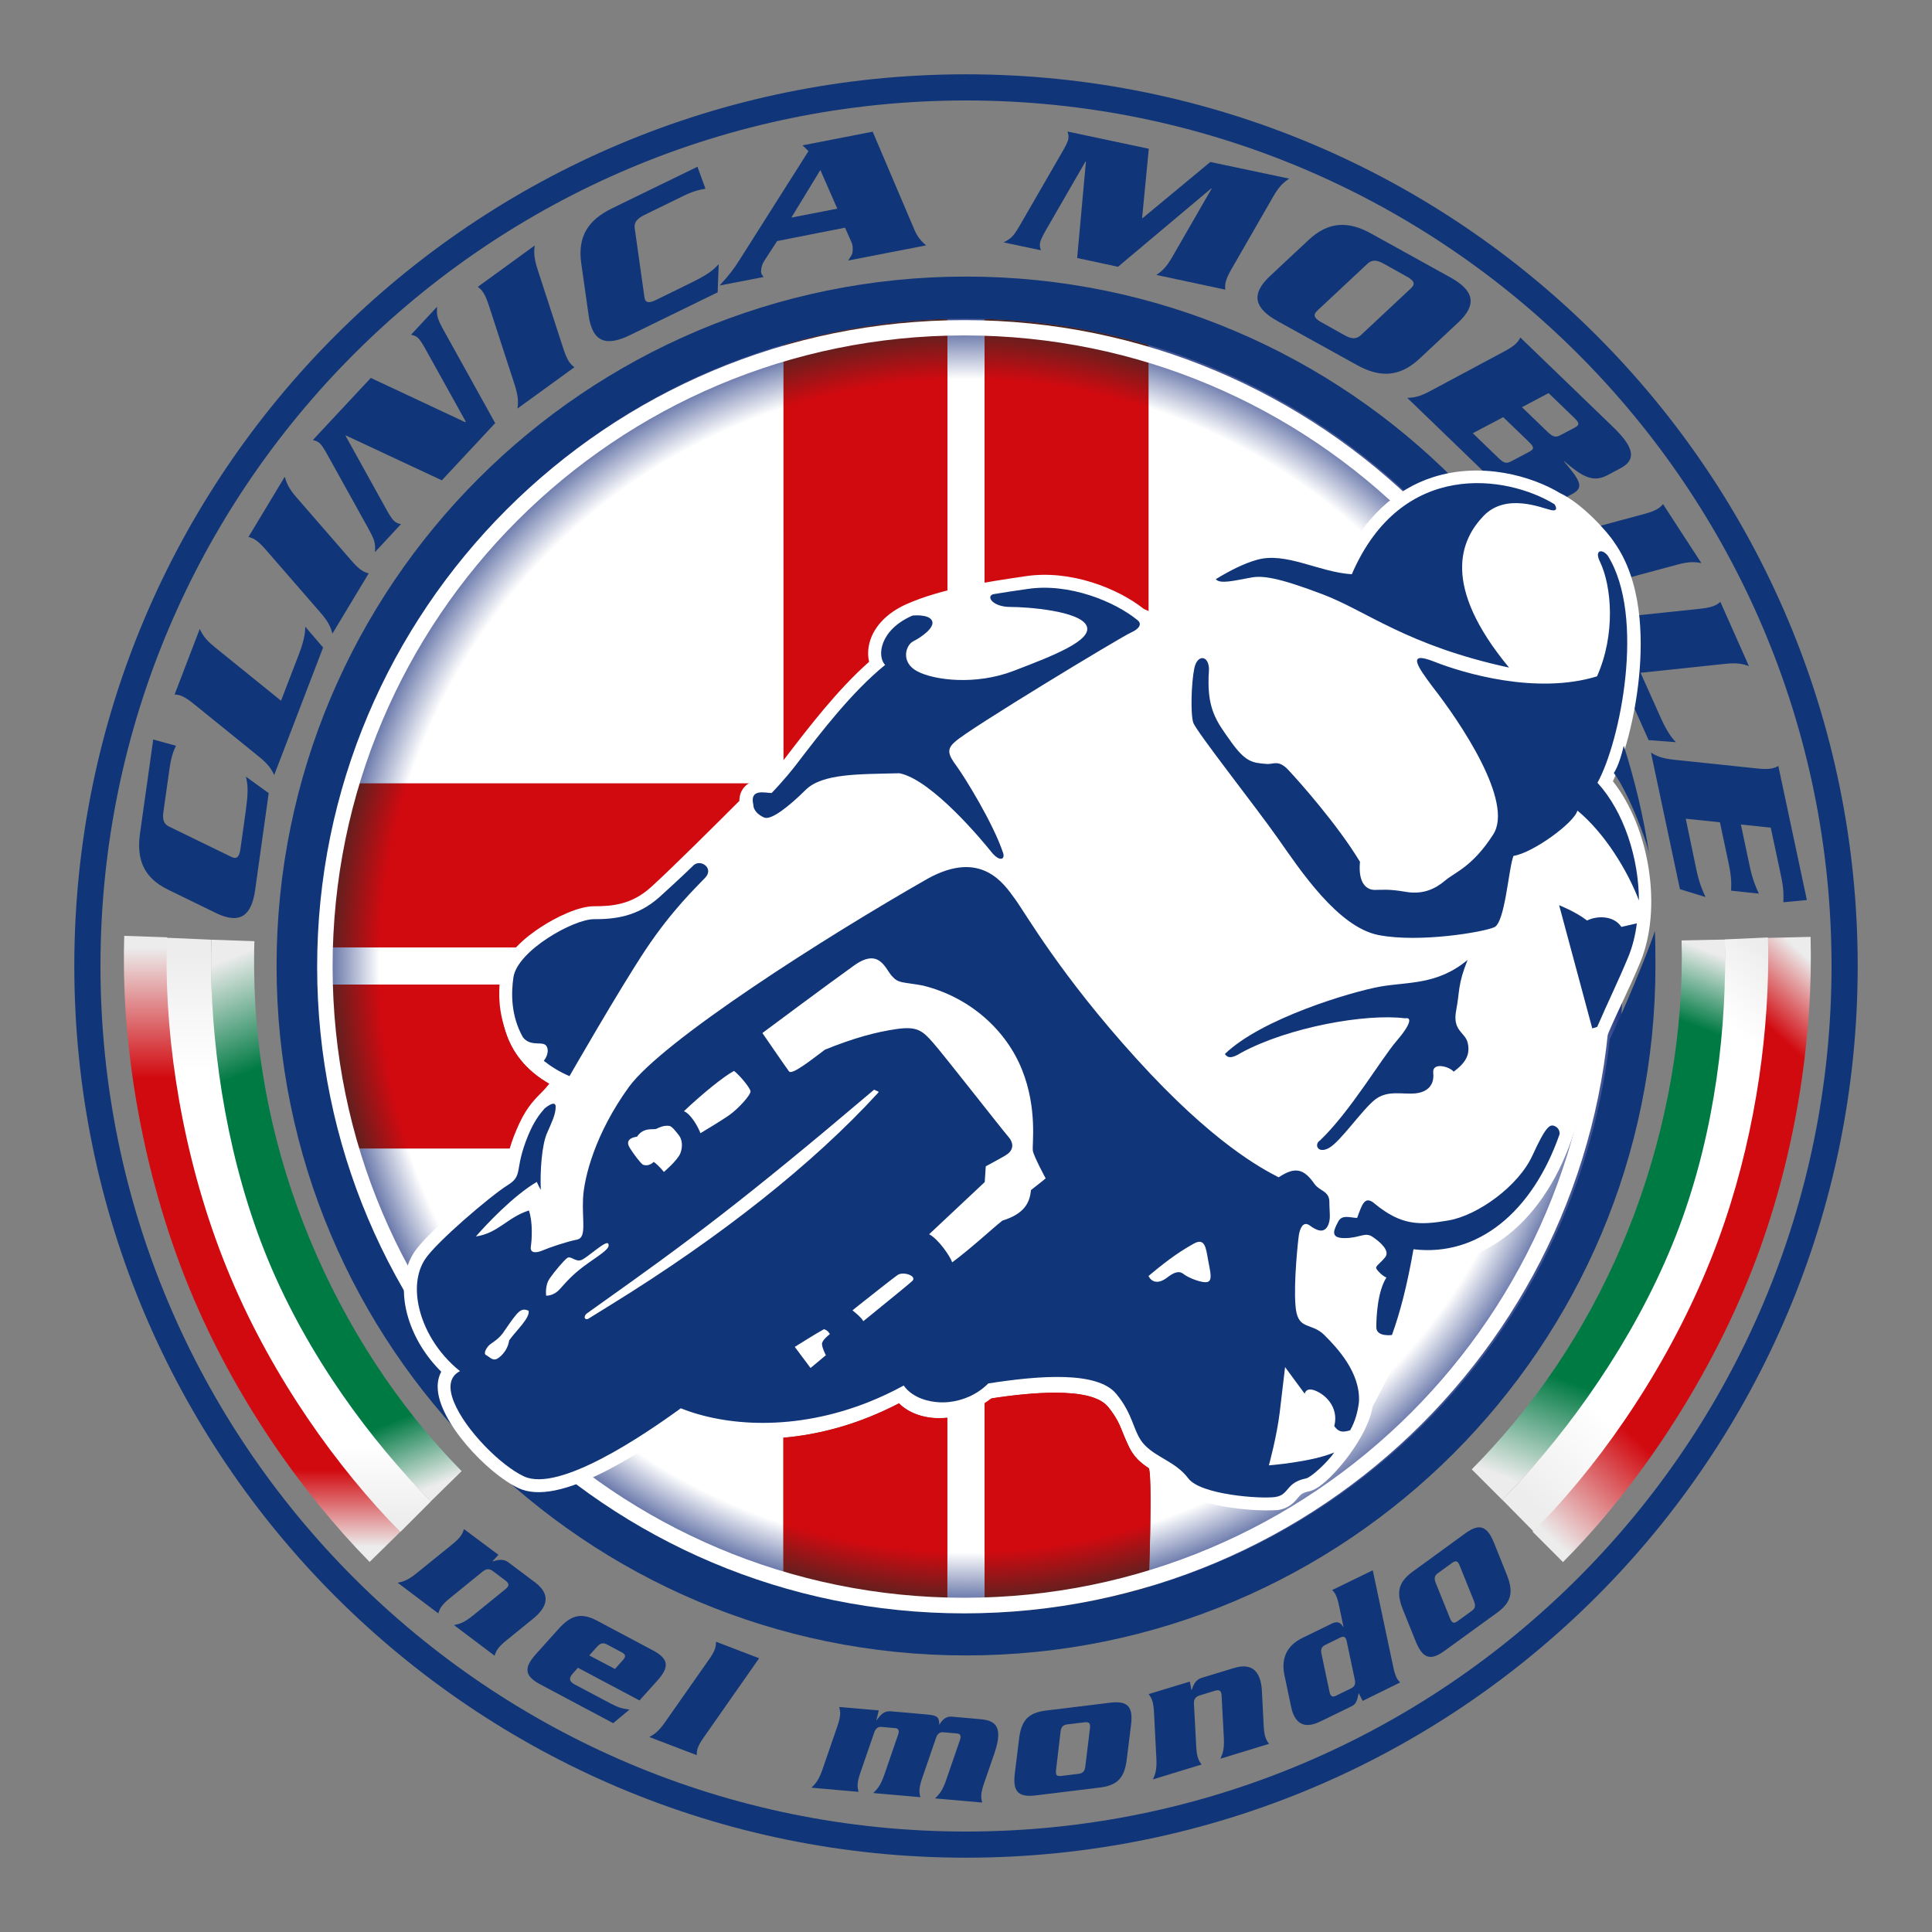 <?xml version="1.0" encoding="utf-8"?>
<!-- Generator: Adobe Illustrator 23.0.1, SVG Export Plug-In . SVG Version: 6.00 Build 0)  -->
<svg version="1.1" id="Livello_1" xmlns="http://www.w3.org/2000/svg" xmlns:xlink="http://www.w3.org/1999/xlink" x="0px" y="0px"
	 viewBox="0 0 1300 1300" style="enable-background:new 0 0 1300 1300;" xml:space="preserve">
<rect x="0" y="0" width="1300" height="1300" fill="#808080" stroke="none"/>
<style type="text/css">
	.st0{clip-path:url(#SVGID_2_);fill-rule:evenodd;clip-rule:evenodd;fill:#D20A11;}
	.st1{clip-path:url(#SVGID_4_);fill-rule:evenodd;clip-rule:evenodd;fill:#D20A11;}
	.st2{clip-path:url(#SVGID_6_);fill-rule:evenodd;clip-rule:evenodd;fill:#D20A11;}
	.st3{clip-path:url(#SVGID_8_);fill-rule:evenodd;clip-rule:evenodd;fill:#D20A11;}
	.st4{clip-path:url(#SVGID_10_);fill-rule:evenodd;clip-rule:evenodd;fill:#D20A11;}
	.st5{clip-path:url(#SVGID_12_);fill:url(#SVGID_13_);}
	.st6{clip-path:url(#SVGID_15_);fill:url(#SVGID_16_);}
	.st7{clip-path:url(#SVGID_18_);fill:url(#SVGID_19_);}
	.st8{clip-path:url(#SVGID_21_);fill:url(#SVGID_22_);}
	.st9{clip-path:url(#SVGID_24_);fill:url(#SVGID_25_);}
	.st10{clip-path:url(#SVGID_27_);fill:url(#SVGID_28_);}
	.st11{clip-path:url(#SVGID_30_);fill:#103578;}
	.st12{clip-path:url(#SVGID_32_);fill-rule:evenodd;clip-rule:evenodd;fill:#103578;}
	.st13{clip-path:url(#SVGID_34_);fill:#103578;}
	.st14{clip-path:url(#SVGID_36_);fill:#103578;}
	.st15{clip-path:url(#SVGID_38_);fill:#103578;}
	.st16{clip-path:url(#SVGID_40_);fill:#103578;}
	.st17{clip-path:url(#SVGID_42_);fill:#103578;}
	.st18{clip-path:url(#SVGID_44_);fill:#103578;}
	.st19{clip-path:url(#SVGID_46_);fill-rule:evenodd;clip-rule:evenodd;fill:#103578;}
	.st20{clip-path:url(#SVGID_48_);fill:#103578;}
	.st21{clip-path:url(#SVGID_50_);fill-rule:evenodd;clip-rule:evenodd;fill:#103578;}
	.st22{clip-path:url(#SVGID_52_);fill-rule:evenodd;clip-rule:evenodd;fill:#103578;}
	.st23{clip-path:url(#SVGID_54_);fill:#103578;}
	.st24{clip-path:url(#SVGID_56_);fill:#103578;}
	.st25{clip-path:url(#SVGID_58_);fill:#103578;}
	.st26{clip-path:url(#SVGID_60_);fill:#103578;}
	.st27{clip-path:url(#SVGID_62_);fill-rule:evenodd;clip-rule:evenodd;fill:#103578;}
	.st28{clip-path:url(#SVGID_64_);fill:#103578;}
	.st29{clip-path:url(#SVGID_66_);fill:#103578;}
	.st30{clip-path:url(#SVGID_68_);fill-rule:evenodd;clip-rule:evenodd;fill:#103578;}
	.st31{clip-path:url(#SVGID_70_);fill:#103578;}
	.st32{clip-path:url(#SVGID_72_);fill-rule:evenodd;clip-rule:evenodd;fill:#103578;}
	.st33{clip-path:url(#SVGID_74_);fill-rule:evenodd;clip-rule:evenodd;fill:#103578;}
	.st34{clip-path:url(#SVGID_76_);fill:#103578;}
	.st35{clip-path:url(#SVGID_78_);fill:#103578;}
	.st36{clip-path:url(#SVGID_80_);fill:url(#SVGID_81_);}
	.st37{clip-path:url(#SVGID_83_);fill:url(#SVGID_84_);}
	.st38{clip-path:url(#SVGID_86_);fill:url(#SVGID_87_);}
	.st39{clip-path:url(#SVGID_89_);fill:url(#SVGID_90_);}
	.st40{clip-path:url(#SVGID_92_);fill:url(#SVGID_93_);}
	.st41{clip-path:url(#SVGID_95_);fill:url(#SVGID_96_);}
	.st42{clip-path:url(#SVGID_98_);fill:#FFFFFF;}
	.st43{clip-path:url(#SVGID_100_);fill:#FFFFFF;}
	.st44{clip-path:url(#SVGID_102_);fill:#FFFFFF;}
	.st45{clip-path:url(#SVGID_104_);fill:#103578;}
	.st46{clip-path:url(#SVGID_106_);fill:#103578;}
	.st47{clip-path:url(#SVGID_108_);fill-rule:evenodd;clip-rule:evenodd;fill:#103578;}
</style>
<g>
	<g>
		<g>
			<defs>
				<rect id="SVGID_1_" x="50" y="50" width="1200" height="1200"/>
			</defs>
			<clipPath id="SVGID_2_">
				<use xlink:href="#SVGID_1_"  style="overflow:visible;"/>
			</clipPath>
			<path class="st0" d="M772.8,232.1v187.4c-0.6,0.3-0.9,0.3-1,0.4c-0.2,0-0.4-0.1-1-0.3c-1.3-0.5-2.8-1.2-4.8-2.1
				c-16.3-13.1-47.8-25.9-77.1-21.6c-8.8,1.3-17.7,2.7-26.4,4.2V214.6C700.8,215.7,737.8,221.7,772.8,232.1"/>
		</g>
		<g>
			<defs>
				<rect id="SVGID_3_" x="50" y="50" width="1200" height="1200"/>
			</defs>
			<clipPath id="SVGID_4_">
				<use xlink:href="#SVGID_3_"  style="overflow:visible;"/>
			</clipPath>
			<path class="st1" d="M772.9,1068c-35.2,10.3-72.2,16.3-110.4,17.3V943.8c1-0.8,2-1.7,3-2.6c35.7-5.6,70-7,80.2,5.5
				c5.8,7.1,8.4,13.2,10.6,18.8c1.2,3,2.3,5.8,3.6,8.4c1.4,2.8,3.2,5.5,5.7,8.1c2.3,2.3,4.8,4.2,7.3,5.8
				C775.8,989.6,772.9,1068,772.9,1068"/>
		</g>
		<g>
			<defs>
				<rect id="SVGID_5_" x="50" y="50" width="1200" height="1200"/>
			</defs>
			<clipPath id="SVGID_6_">
				<use xlink:href="#SVGID_5_"  style="overflow:visible;"/>
			</clipPath>
			<path class="st2" d="M355.9,637.5H214.6c1.1-38.2,7.1-75.2,17.4-110.3h288.9c-2.5,2.8-4.5,5-5.8,6.4l-1.9-0.1
				c-1.7-0.1-4-0.1-6.2,0.4c-5.3,1.2-8.4,5.3-7.8,11.5c-15.9,15.9-45.9,45.9-60.6,59.3c-14,12.7-28.1,14.1-41.3,14.1
				C388.2,618.5,369.8,626.5,355.9,637.5c-9.2,7.3-16.5,15.8-17.8,24.3l-0.1,0.7c-2.7,18.4-0.8,50.7,35.8,69
				c-1.6,2.7-3.2,4.8-4.6,6.5c-2.3,2.8-4.4,4.8-6.5,7c-4.7,4.9-9.3,10.2-14.4,22.7c-0.8,1.8-1.4,3.5-2,5.1H232
				c-10.3-35.1-16.3-72.1-17.4-110.3H338l0.1-0.7C339.4,653.3,346.7,644.7,355.9,637.5"/>
		</g>
		<g>
			<defs>
				<rect id="SVGID_7_" x="50" y="50" width="1200" height="1200"/>
			</defs>
			<clipPath id="SVGID_8_">
				<use xlink:href="#SVGID_7_"  style="overflow:visible;"/>
			</clipPath>
			<path class="st3" d="M637.5,954v131.4c-38.2-1.1-75.2-7.1-110.3-17.4V967.4c24.3-2.1,50.9-9.1,77.8-23.2
				C612.5,951.8,624.8,955.4,637.5,954"/>
		</g>
		<g>
			<defs>
				<rect id="SVGID_9_" x="50" y="50" width="1200" height="1200"/>
			</defs>
			<clipPath id="SVGID_10_">
				<use xlink:href="#SVGID_9_"  style="overflow:visible;"/>
			</clipPath>
			<path class="st4" d="M637.5,214.6l0,190.6c-9.8,2.4-19.1,5.4-27.7,9.2c-20.3,8.9-27.2,26.2-22.6,36.8
				c-21.6,18.4-41.3,44.2-57.2,65c-0.9,1.2-1.8,2.3-2.7,3.4V232C562.3,221.7,599.3,215.7,637.5,214.6"/>
		</g>
	</g>
	<g>
		<g>
			<defs>
				<path id="SVGID_11_" d="M527.1,1068V967.4c24.3-2.1,50.9-9.2,77.8-23.2c6.4,6.5,16.4,10,27.1,10c1.8,0,3.6-0.1,5.4-0.3v131.4
					C599.3,1084.3,562.3,1078.3,527.1,1068 M662.5,943.8c1-0.8,2-1.7,3-2.6c15.8-2.5,31.3-4.1,44.5-4.1c16.8,0,30,2.6,35.7,9.6
					c5.8,7.1,8.4,13.2,10.6,18.8c1.2,3,2.3,5.8,3.6,8.4c1.4,2.8,3.2,5.5,5.7,8.1c2.3,2.3,4.8,4.2,7.3,5.8c2.9,1.9,0.1,80.3,0.1,80.3
					c-35.2,10.3-72.2,16.3-110.4,17.3L662.5,943.8z M338.1,661.8c1.3-8.5,8.6-17.1,17.8-24.3H214.6c1.1-38.2,7.1-75.2,17.4-110.3
					h288.9c-2.5,2.8-4.5,5-5.8,6.4l-1.9-0.1c-0.6,0-1.2-0.1-1.9-0.1c-1.3,0-2.8,0.1-4.3,0.4c-5.3,1.2-8.4,5.3-7.8,11.5
					c-15.9,15.9-45.9,45.9-60.6,59.3c-14,12.7-28.1,14.1-41.3,14.1c-9,0-27.4,7.9-41.3,18.9C346.7,644.7,339.4,653.3,338.1,661.8
					l-0.1,0.7c-2.7,18.4-0.8,50.7,35.8,69c-1.6,2.7-3.2,4.8-4.6,6.5c-2.3,2.8-4.4,4.8-6.5,7c-4.7,4.9-9.3,10.2-14.4,22.7
					c-0.8,1.8-1.4,3.5-2,5.1H232c-10.3-35.1-16.3-72.1-17.4-110.3H338L338.1,661.8z M527.2,232c35.1-10.3,72.1-16.3,110.3-17.4
					l0,190.6c-9.8,2.4-19.1,5.4-27.7,9.2c-20.3,8.9-27.2,26.2-22.6,36.8c-21.6,18.4-41.3,44.2-57.2,65c-0.9,1.2-1.8,2.3-2.7,3.4
					L527.2,232z M662.5,214.6c38.3,1.1,75.3,7.1,110.3,17.5v187.4c-0.6,0.3-0.9,0.3-1,0.4c-0.2,0-0.4-0.1-1-0.3
					c-1.3-0.5-2.8-1.2-4.8-2.1c-14.1-11.3-39.5-22.4-65-22.4c-4,0-8.1,0.3-12.1,0.9c-8.8,1.3-17.7,2.7-26.4,4.2L662.5,214.6
					L662.5,214.6z M207.8,650c0,244.2,198,442.2,442.2,442.2s442.2-198,442.2-442.2S894.2,207.8,650,207.8S207.8,405.8,207.8,650"/>
			</defs>
			<clipPath id="SVGID_12_">
				<use xlink:href="#SVGID_11_"  style="overflow:visible;"/>
			</clipPath>
			
				<radialGradient id="SVGID_13_" cx="49.999" cy="-454.05" r="1" gradientTransform="matrix(442.175 0 0 442.175 -21458.279 201419.578)" gradientUnits="userSpaceOnUse">
				<stop  offset="0" style="stop-color:#FFFFFF"/>
				<stop  offset="0.892" style="stop-color:#FFFFFF"/>
				<stop  offset="1" style="stop-color:#1E3480"/>
			</radialGradient>
			<rect x="207.8" y="207.8" class="st5" width="884.3" height="884.3"/>
		</g>
	</g>
	<g>
		<g>
			<defs>
				<path id="SVGID_14_" d="M662.5,400.1c8.8-1.5,17.6-2.9,26.4-4.2c4-0.6,8-0.9,12.1-0.9c25.5,0,50.9,11.1,65,22.4
					c2,0.9,3.5,1.6,4.8,2.1c0.5,0.2,0.8,0.3,1,0.3c0.1,0,0.5-0.1,1-0.4V232.1c-35.1-10.4-72-16.4-110.3-17.5L662.5,400.1
					L662.5,400.1z"/>
			</defs>
			<clipPath id="SVGID_15_">
				<use xlink:href="#SVGID_14_"  style="overflow:visible;"/>
			</clipPath>
			
				<radialGradient id="SVGID_16_" cx="49.999" cy="-454.05" r="1" gradientTransform="matrix(442.175 0 0 442.175 -21458.279 201419.578)" gradientUnits="userSpaceOnUse">
				<stop  offset="0" style="stop-color:#D10A10"/>
				<stop  offset="0.892" style="stop-color:#D10A10"/>
				<stop  offset="1" style="stop-color:#2A2A26"/>
			</radialGradient>
			<rect x="662.5" y="214.6" class="st6" width="110.3" height="205.2"/>
		</g>
	</g>
	<g>
		<g>
			<defs>
				<path id="SVGID_17_" d="M665.5,941.2c-1,0.9-2,1.7-3,2.6v141.6c38.2-1.1,75.2-7.1,110.4-17.3c0,0,1.2-32,1.2-55.6v-4.9
					c0-11-0.4-19.2-1.3-19.8c-2.5-1.6-5-3.5-7.3-5.8c-2.6-2.6-4.3-5.3-5.7-8.1c-1.3-2.6-2.4-5.4-3.6-8.4
					c-2.2-5.6-4.8-11.7-10.6-18.8c-5.7-7-18.9-9.6-35.7-9.6C696.7,937.1,681.3,938.7,665.5,941.2"/>
			</defs>
			<clipPath id="SVGID_18_">
				<use xlink:href="#SVGID_17_"  style="overflow:visible;"/>
			</clipPath>
			
				<radialGradient id="SVGID_19_" cx="49.999" cy="-454.05" r="1" gradientTransform="matrix(442.175 0 0 442.175 -21458.279 201419.578)" gradientUnits="userSpaceOnUse">
				<stop  offset="0" style="stop-color:#D10A10"/>
				<stop  offset="0.892" style="stop-color:#D10A10"/>
				<stop  offset="1" style="stop-color:#2A2A26"/>
			</radialGradient>
			<rect x="662.5" y="937.1" class="st7" width="111.6" height="148.3"/>
		</g>
	</g>
	<g>
		<g>
			<defs>
				<path id="SVGID_20_" d="M232,772.8h114.2c0.6-1.6,1.2-3.3,2-5.1c5.2-12.5,9.7-17.9,14.4-22.7c2.1-2.1,4.2-4.2,6.5-7
					c1.4-1.8,3-3.8,4.6-6.5c-36.5-18.3-38.4-50.6-35.8-69H214.6C215.7,700.7,221.7,737.7,232,772.8 M338.1,661.8l-0.1,0.7
					L338.1,661.8c1.3-8.5,8.6-17.1,17.8-24.3C346.7,644.7,339.4,653.3,338.1,661.8 M232,527.1c-10.3,35.1-16.3,72.1-17.4,110.3
					h141.3c13.9-11,32.3-18.9,41.3-18.9c13.3,0,27.3-1.3,41.3-14.1c14.7-13.4,44.8-43.4,60.6-59.3c-0.6-6.2,2.5-10.2,7.8-11.5
					c1.5-0.3,3-0.4,4.3-0.4c0.7,0,1.3,0,1.9,0.1l1.9,0.1c1.3-1.4,3.4-3.6,5.8-6.4L232,527.1L232,527.1z"/>
			</defs>
			<clipPath id="SVGID_21_">
				<use xlink:href="#SVGID_20_"  style="overflow:visible;"/>
			</clipPath>
			
				<radialGradient id="SVGID_22_" cx="49.999" cy="-454.05" r="1" gradientTransform="matrix(442.175 0 0 442.175 -21458.279 201419.578)" gradientUnits="userSpaceOnUse">
				<stop  offset="0" style="stop-color:#D10A10"/>
				<stop  offset="0.892" style="stop-color:#D10A10"/>
				<stop  offset="1" style="stop-color:#2A2A26"/>
			</radialGradient>
			<rect x="214.6" y="527.1" class="st8" width="306.3" height="245.7"/>
		</g>
	</g>
	<g>
		<g>
			<defs>
				<path id="SVGID_23_" d="M527.1,967.4V1068c35.1,10.3,72.1,16.3,110.3,17.4V954c-1.8,0.2-3.6,0.3-5.4,0.3
					c-10.7,0-20.7-3.5-27.1-10C578.1,958.3,551.5,965.3,527.1,967.4"/>
			</defs>
			<clipPath id="SVGID_24_">
				<use xlink:href="#SVGID_23_"  style="overflow:visible;"/>
			</clipPath>
			
				<radialGradient id="SVGID_25_" cx="49.999" cy="-454.05" r="1" gradientTransform="matrix(442.175 0 0 442.175 -21458.279 201419.578)" gradientUnits="userSpaceOnUse">
				<stop  offset="0" style="stop-color:#D10A10"/>
				<stop  offset="0.892" style="stop-color:#D10A10"/>
				<stop  offset="1" style="stop-color:#2A2A26"/>
			</radialGradient>
			<rect x="527.1" y="944.2" class="st9" width="110.3" height="141.2"/>
		</g>
	</g>
	<g>
		<g>
			<defs>
				<path id="SVGID_26_" d="M527.2,232v287.6c0.9-1.1,1.8-2.3,2.7-3.4c15.9-20.9,35.7-46.6,57.2-65c-4.6-10.6,2.3-27.9,22.6-36.8
					c8.6-3.8,18-6.7,27.7-9.2l0-190.6C599.3,215.7,562.3,221.7,527.2,232"/>
			</defs>
			<clipPath id="SVGID_27_">
				<use xlink:href="#SVGID_26_"  style="overflow:visible;"/>
			</clipPath>
			
				<radialGradient id="SVGID_28_" cx="49.999" cy="-454.05" r="1" gradientTransform="matrix(442.175 0 0 442.175 -21458.279 201419.578)" gradientUnits="userSpaceOnUse">
				<stop  offset="0" style="stop-color:#D10A10"/>
				<stop  offset="0.892" style="stop-color:#D10A10"/>
				<stop  offset="1" style="stop-color:#2A2A26"/>
			</radialGradient>
			<rect x="527.2" y="214.6" class="st10" width="110.3" height="305"/>
		</g>
	</g>
	<g>
		<g>
			<defs>
				<rect id="SVGID_29_" x="50" y="50" width="1200" height="1200"/>
			</defs>
			<clipPath id="SVGID_30_">
				<use xlink:href="#SVGID_29_"  style="overflow:visible;"/>
			</clipPath>
			<path class="st11" d="M1113.5,626.4c0.4,7.8,0.4,15.7,0.4,23.6c0,256.2-207.7,463.9-463.9,463.9
				c-256.2,0-463.9-207.7-463.9-463.9c0-256.2,207.7-463.9,463.9-463.9c128.7,0,245.2,52.4,329.2,137.1c-7.5,0-24.1,4.9-31.6,9.6
				c-78-73.4-182.1-118.4-297.7-118.4c-240.6,0-435.5,195-435.5,435.5c0,240.5,195,435.5,435.5,435.5c224,0,409-168.5,433.3-386.1
				C1089.9,686.2,1110.1,638.1,1113.5,626.4"/>
		</g>
		<g>
			<defs>
				<rect id="SVGID_31_" x="50" y="50" width="1200" height="1200"/>
			</defs>
			<clipPath id="SVGID_32_">
				<use xlink:href="#SVGID_31_"  style="overflow:visible;"/>
			</clipPath>
			<path class="st12" d="M67.6,650C67.6,328.4,328.4,67.6,650,67.6s582.4,260.7,582.4,582.4S971.6,1232.4,650,1232.4
				S67.6,971.6,67.6,650 M50,650C50,318.6,318.6,50,650,50c331.4,0,600,268.6,600,600c0,331.4-268.6,600-600,600S50,981.4,50,650"/>
		</g>
		<g>
			<defs>
				<rect id="SVGID_33_" x="50" y="50" width="1200" height="1200"/>
			</defs>
			<clipPath id="SVGID_34_">
				<use xlink:href="#SVGID_33_"  style="overflow:visible;"/>
			</clipPath>
			<path class="st13" d="M103.1,497.6l-8.9,63.3c-2.4,17.2,2.3,29.7,19,37.8l32,15.6c16.7,8.1,24.1,1.5,26.5-15.6l9.1-65l-15.3-11.1
				c1.3,6.4,1.8,9.5-0.5,25.7l-3.2,22.8c-0.7,5.3-2.3,7.3-6.1,5.5l-41.9-20.4c-3.8-1.8-4.6-5-3.8-10.3l4.1-28.9
				c1.1-7.8,2.5-11.3,4.3-15.2L103.1,497.6z"/>
		</g>
		<g>
			<defs>
				<rect id="SVGID_35_" x="50" y="50" width="1200" height="1200"/>
			</defs>
			<clipPath id="SVGID_36_">
				<use xlink:href="#SVGID_35_"  style="overflow:visible;"/>
			</clipPath>
			<path class="st14" d="M189.1,471.5l-44.4-35.9c-6.4-5.2-8.4-8.4-10.3-12.4l-16.9,44.1c3.3,0.2,6.3,1,12.7,6.2l44,35.6
				c6.4,5.2,8.4,8.4,10.3,12.4l32.9-85.8l-12-14c0.2,5.6-2.4,13.7-4.1,18.1L189.1,471.5z"/>
		</g>
		<g>
			<defs>
				<rect id="SVGID_37_" x="50" y="50" width="1200" height="1200"/>
			</defs>
			<clipPath id="SVGID_38_">
				<use xlink:href="#SVGID_37_"  style="overflow:visible;"/>
			</clipPath>
			<path class="st15" d="M248.1,385.8c-3.2-0.8-6-2.1-11.4-8.3l-37.1-42.7c-5.4-6.2-6.8-9.8-8-14l-24.4,40.5c3.2,0.8,6,2.1,11.4,8.3
				l37.1,42.7c5.4,6.2,6.8,9.8,8,14L248.1,385.8z"/>
		</g>
		<g>
			<defs>
				<rect id="SVGID_39_" x="50" y="50" width="1200" height="1200"/>
			</defs>
			<clipPath id="SVGID_40_">
				<use xlink:href="#SVGID_39_"  style="overflow:visible;"/>
			</clipPath>
			<path class="st16" d="M297.3,323.2l35.9-38.5l-34.3-61.8c-4.7-8.5-5.2-10.4-4.8-16.5l-17.5,18.8c4.3,1,5.5,2.1,10.2,10.6
				l26.6,47.9l-0.3,0.4l-63.6-29.8l-39,41.8c4.3,1,5.5,2.1,10.2,10.6l26.8,48.3c4.7,8.5,5.2,10.4,4.8,16.5l17.5-18.8
				c-4.3-1-5.5-2.1-10.2-10.6l-27.1-48.9l0.2-0.2L297.3,323.2z"/>
		</g>
		<g>
			<defs>
				<rect id="SVGID_41_" x="50" y="50" width="1200" height="1200"/>
			</defs>
			<clipPath id="SVGID_42_">
				<use xlink:href="#SVGID_41_"  style="overflow:visible;"/>
			</clipPath>
			<path class="st17" d="M386.5,247.1c-2.7-2-4.7-4.3-7.3-12.1l-17.5-53.8c-2.5-7.8-2.5-11.7-1.9-16l-38.3,27.8
				c2.7,2,4.7,4.3,7.3,12.1l17.5,53.8c2.5,7.8,2.5,11.7,1.9,16L386.5,247.1z"/>
		</g>
		<g>
			<defs>
				<rect id="SVGID_43_" x="50" y="50" width="1200" height="1200"/>
			</defs>
			<clipPath id="SVGID_44_">
				<use xlink:href="#SVGID_43_"  style="overflow:visible;"/>
			</clipPath>
			<path class="st18" d="M469.3,112.2l-57.5,28c-15.6,7.6-23.3,18.5-20.7,36.9l5,35.2c2.6,18.4,12.2,20.8,27.8,13.2l59-28.8
				l0.7-18.9c-4.6,4.7-6.9,6.8-21.5,13.9l-20.6,10.1c-4.8,2.3-7.4,2.2-7.9-2l-6.5-46.1c-0.6-4.1,1.6-6.6,6.4-9l26.2-12.8
				c7-3.4,10.8-4.2,15-4.9L469.3,112.2z"/>
		</g>
		<g>
			<defs>
				<rect id="SVGID_45_" x="50" y="50" width="1200" height="1200"/>
			</defs>
			<clipPath id="SVGID_46_">
				<use xlink:href="#SVGID_45_"  style="overflow:visible;"/>
			</clipPath>
			<path class="st19" d="M532.5,146.4l19.5-32l11.4,26L532.5,146.4z M568.6,153.2l4.4,9.9c0.8,1.7,0.9,4.1,0.7,6.1
				c-0.2,1.9-0.6,2.5-3,6.1l52.5-10.2c-3.2-2.5-6-6-7.7-10l-28.3-66.5l-47.2,9.2l4,3.9l-46,72.6c-4.6,7.3-6.8,10.1-13.8,17.8
				l29.6-5.7c-1.8-2.5-1.9-2.8-1.5-5.7c0.2-1.7,0.9-3.6,2.1-5.4l8.5-13.1L568.6,153.2z"/>
		</g>
		<g>
			<defs>
				<rect id="SVGID_47_" x="50" y="50" width="1200" height="1200"/>
			</defs>
			<clipPath id="SVGID_48_">
				<use xlink:href="#SVGID_47_"  style="overflow:visible;"/>
			</clipPath>
			<path class="st20" d="M768.8,146.8l-0.3-0.1l4.5-46.6l-54.7-11.6c1.4,4.2,1,5.9-3.8,14.2l-27.6,47.8c-4.8,8.4-6.2,9.8-11.6,12.6
				l25.1,5.3c-1.4-4.2-1-5.9,3.8-14.3l26.2-45.4l0.3,0.1l-5.9,64.8l27.5,5.9l62.7-52.7l0.3,0.1l-26.5,46c-4.1,7.1-7,9.6-10.7,12.1
				l46.4,9.9c-0.4-3.4-0.1-6.4,4-13.6l28.2-49c4.1-7.1,7-9.6,10.8-12.1L814.4,109L768.8,146.8z"/>
		</g>
		<g>
			<defs>
				<rect id="SVGID_49_" x="50" y="50" width="1200" height="1200"/>
			</defs>
			<clipPath id="SVGID_50_">
				<use xlink:href="#SVGID_49_"  style="overflow:visible;"/>
			</clipPath>
			<path class="st21" d="M854.6,185.7c-13.6,12.7-10,22,5.1,30.4l53.3,29.5c15.1,8.4,28.5,8.5,42.1-4.2l26-24.3
				c13.6-12.7,10-22-5.1-30.4l-53.3-29.5c-15.1-8.4-28.5-8.5-42.1,4.2L854.6,185.7z M920.2,177.4c3-2.8,6.4-2.5,11,0.1l15.4,8.6
				c4.7,2.6,6,4.8,3,7.7l-34,31.8c-3.1,2.8-6.4,2.5-11-0.1l-15.4-8.6c-4.7-2.6-6-4.8-3-7.7L920.2,177.4z"/>
		</g>
		<g>
			<defs>
				<rect id="SVGID_51_" x="50" y="50" width="1200" height="1200"/>
			</defs>
			<clipPath id="SVGID_52_">
				<use xlink:href="#SVGID_51_"  style="overflow:visible;"/>
			</clipPath>
			<path class="st22" d="M1011.5,280.7l17,16.4c3.7,3.6,4.2,4.9,0.5,6.9l-11.9,6.3c-3.7,2-5.4,1.2-9.1-2.4l-17-16.4L1011.5,280.7z
				 M1042,264.5l17,16.4c3.7,3.6,4.2,4.9,0.5,6.9l-9.3,4.9c-3.7,2-5.4,1.2-9.1-2.3l-17-16.4L1042,264.5z M962.4,263.1
				c-7.2,3.9-11.1,4.5-15.5,4.6l62.8,60.6c16.2,15.6,26.3,15.8,35.6,10.8l12.6-6.7c8.1-4.3,5.6-8.9-5.6-22l0.2-0.1
				c11.5,9.9,19.1,14.7,28.8,9.6l8.7-4.6c9.3-4.9,12-11.9-4.2-27.6l-62.8-60.6c-1.5,3-3.4,5.4-10.7,9.3L962.4,263.1z"/>
		</g>
		<g>
			<defs>
				<rect id="SVGID_53_" x="50" y="50" width="1200" height="1200"/>
			</defs>
			<clipPath id="SVGID_54_">
				<use xlink:href="#SVGID_53_"  style="overflow:visible;"/>
			</clipPath>
			<path class="st23" d="M1061.6,401.2c2.2-2.6,4.6-4.5,12.5-6.6l54.6-14.7c7.9-2.1,11.8-1.9,16.1-1l-25.8-39.7
				c-2.2,2.6-4.6,4.5-12.5,6.6l-54.6,14.7c-7.9,2.1-11.8,1.9-16.1,1L1061.6,401.2z"/>
		</g>
		<g>
			<defs>
				<rect id="SVGID_55_" x="50" y="50" width="1200" height="1200"/>
			</defs>
			<clipPath id="SVGID_56_">
				<use xlink:href="#SVGID_55_"  style="overflow:visible;"/>
			</clipPath>
			<path class="st24" d="M1103.9,452.7l56.8-6c8.2-0.9,11.9,0,16.1,1.5l-19.2-43.2c-2.5,2.2-5.2,3.7-13.4,4.6l-56.2,5.9
				c-8.2,0.9-11.9,0-16.1-1.5l37.4,84l18.4,1.4c-4.1-3.9-8-11.4-9.9-15.7L1103.9,452.7z"/>
		</g>
		<g>
			<defs>
				<rect id="SVGID_57_" x="50" y="50" width="1200" height="1200"/>
			</defs>
			<clipPath id="SVGID_58_">
				<use xlink:href="#SVGID_57_"  style="overflow:visible;"/>
			</clipPath>
			<path class="st25" d="M1134.3,550.9l23,2.4l6,28.3c1.9,9.1,1.7,13.6,1.5,17.7l18.7,2c-2-4.3-4.1-9-6.1-18.2l-6-28.3l20.1,2.1
				l6.9,32.4c2,9.3,1.7,13.7,1.6,17.8l15.8-1.5l-19.2-90.2c-2.9,1.6-5.9,2.6-14,1.7l-56.3-5.9c-8.2-0.9-11.7-2.5-15.4-4.8l19.5,91.9
				l17.2,5.3c-1.9-4.2-4.1-8.9-6.1-18.2L1134.3,550.9z"/>
		</g>
		<g>
			<defs>
				<rect id="SVGID_59_" x="50" y="50" width="1200" height="1200"/>
			</defs>
			<clipPath id="SVGID_60_">
				<use xlink:href="#SVGID_59_"  style="overflow:visible;"/>
			</clipPath>
			<path class="st26" d="M312.2,1028.9c-1,2.8-1.6,5.2-7.8,10.2l-24.1,19.5c-6.2,5-9.1,5.6-12.7,6.4l27.3,20.6
				c1-2.8,1.6-5.2,7.8-10.2l21.9-17.8c2.8-2.2,4.6-2.3,7.4-0.2l8.1,6.1c2.7,2.1,2.7,3.5,0,5.8l-21.9,17.8c-6.2,5-9.1,5.6-12.7,6.4
				l27.3,20.6c1-2.8,1.6-5.2,7.8-10.2l18.1-14.7c10-8.1,11.9-16.4,1.4-24.4l-18.1-13.6c-3.3-2.5-7.1-1.6-10.4-0.6l-0.2-0.1l4-4.3
				L312.2,1028.9z"/>
		</g>
		<g>
			<defs>
				<rect id="SVGID_61_" x="50" y="50" width="1200" height="1200"/>
			</defs>
			<clipPath id="SVGID_62_">
				<use xlink:href="#SVGID_61_"  style="overflow:visible;"/>
			</clipPath>
			<path class="st27" d="M396.5,1113.9l5.2-5.8c2.2-2.4,3.9-3,6.7-1.6l10.1,5.4c2.7,1.4,2.7,2.9,0.5,5.3l-5.2,5.8L396.5,1113.9z
				 M430.3,1144.2l11.8-13.1c8-8.9,8.5-14.6-2.6-20.5l-37.6-20c-11.1-5.9-17.8-3.6-25.9,5.3l-15.2,16.9c-8,8.9-8.5,14.6,2.6,20.5
				l49.2,26.2l11-9.2c-5.4-0.6-8.1-1.6-12.8-4.1l-23.8-12.6c-4-2.1-4.4-4.2-1.7-7.4l3.6-4L430.3,1144.2z"/>
		</g>
		<g>
			<defs>
				<rect id="SVGID_63_" x="50" y="50" width="1200" height="1200"/>
			</defs>
			<clipPath id="SVGID_64_">
				<use xlink:href="#SVGID_63_"  style="overflow:visible;"/>
			</clipPath>
			<path class="st28" d="M447.3,1159.1c-4.6,6.5-7.2,7.9-10.4,9.7l31.9,12.2c0.1-3,0.1-5.4,4.7-11.9l37.3-53.3l-29-11.1
				c-0.1,3-0.1,5.4-4.7,11.9L447.3,1159.1z"/>
		</g>
		<g>
			<defs>
				<rect id="SVGID_65_" x="50" y="50" width="1200" height="1200"/>
			</defs>
			<clipPath id="SVGID_66_">
				<use xlink:href="#SVGID_65_"  style="overflow:visible;"/>
			</clipPath>
			<path class="st29" d="M564.7,1148.6c0.7,2.9,1.4,5.2-1.2,12.8l-10.1,29.3c-2.6,7.5-4.8,9.6-7.4,12.2l31.7,2.8
				c-0.7-2.9-1.4-5.2,1.2-12.8l9.4-27.3c1-2.8,2.7-3.8,4.8-3.6l9.2,0.8c2.1,0.2,3,1.4,2.1,4.2l-9.4,27.3c-2.6,7.5-4.8,9.6-7.4,12.2
				l31.7,2.8c-0.7-2.9-1.4-5.2,1.2-12.8l9.4-27.3c1-2.8,2.7-3.8,4.8-3.6l9.2,0.8c2.1,0.2,3,1.4,2.1,4.2l-9.4,27.3
				c-2.6,7.5-4.8,9.6-7.4,12.2l31.7,2.8c-0.7-2.9-1.4-5.2,1.2-12.8l7.1-20.6c6.4-18.7-0.4-21.9-9.6-22.7l-19.1-1.7
				c-4.7-0.4-7.1,3.2-8.3,5.3l-0.2,0c-0.1-4.5-0.8-6.1-7.7-6.7l-24.9-2.2c-4.7-0.4-7.1,2.6-9.5,6l-0.2,0l1.6-6.6L564.7,1148.6z"/>
		</g>
		<g>
			<defs>
				<rect id="SVGID_67_" x="50" y="50" width="1200" height="1200"/>
			</defs>
			<clipPath id="SVGID_68_">
				<use xlink:href="#SVGID_67_"  style="overflow:visible;"/>
			</clipPath>
			<path class="st30" d="M713.6,1165.4c0.4-3.3,1.5-4.7,4.6-5.1l11.5-1.4c3.3-0.4,4.1,0.8,3.7,4.1l-3.1,25.5
				c-0.4,3.3-1.5,4.7-4.8,5.1l-11.5,1.4c-3.1,0.4-3.8-0.8-3.4-4.1L713.6,1165.4z M761,1161c1.5-11.9-1.4-16.8-13.9-15.3l-43.3,5.3
				c-12.5,1.5-16.7,7.3-18.1,19.2l-2.8,22.6c-1.5,11.9,1.4,16.8,13.9,15.3l43.3-5.3c12.5-1.5,16.7-7.3,18.1-19.2L761,1161z"/>
		</g>
		<g>
			<defs>
				<rect id="SVGID_69_" x="50" y="50" width="1200" height="1200"/>
			</defs>
			<clipPath id="SVGID_70_">
				<use xlink:href="#SVGID_69_"  style="overflow:visible;"/>
			</clipPath>
			<path class="st31" d="M772.9,1139.9c1.7,2.4,3.2,4.3,3.6,12.3l1.6,31c0.4,7.9-0.8,10.7-2.3,14.1l32.7-10
				c-1.7-2.4-3.2-4.3-3.6-12.3l-1.5-28.2c-0.2-3.5,0.9-5.1,4.2-6.1l9.7-3c3.3-1,4.5-0.1,4.7,3.4l1.5,28.2c0.4,7.9-0.8,10.7-2.3,14.1
				l32.7-10c-1.7-2.4-3.2-4.3-3.6-12.3l-1.2-23.3c-0.7-12.8-6.3-19.3-18.9-15.4l-21.7,6.6c-4,1.2-5.5,4.8-6.6,8.1l-0.2,0.1l-1.1-5.7
				L772.9,1139.9z"/>
		</g>
		<g>
			<defs>
				<rect id="SVGID_71_" x="50" y="50" width="1200" height="1200"/>
			</defs>
			<clipPath id="SVGID_72_">
				<use xlink:href="#SVGID_71_"  style="overflow:visible;"/>
			</clipPath>
			<path class="st32" d="M911.6,1130.1c0.7,3.1-0.1,4.8-2.6,6l-10,4.9c-2.4,1.2-3.8,0.5-4.4-2.6l-5.4-25.6c-0.7-3.1,0.1-4.8,2.6-6
				l10-4.9c2.4-1.2,3.8-0.5,4.4,2.6L911.6,1130.1z M942.1,1132.1c-1.7-1.7-3.1-3.7-4.4-9.5l-14-66l-27.3,13.3
				c1.7,1.7,3.1,3.7,4.4,9.5l3.2,15.3l-0.2,0.1c-1.1-2-3.1-4.6-7.7-2.3l-19.7,9.6c-11.5,5.6-14.3,14.9-12.1,25.2l4.5,21.3
				c2.2,10.3,8,15.4,19.5,9.8l21.2-10.3c2.9-1.4,3.8-3.9,4.7-8.9l2.7,5.3L942.1,1132.1z"/>
		</g>
		<g>
			<defs>
				<rect id="SVGID_73_" x="50" y="50" width="1200" height="1200"/>
			</defs>
			<clipPath id="SVGID_74_">
				<use xlink:href="#SVGID_73_"  style="overflow:visible;"/>
			</clipPath>
			<path class="st33" d="M966.1,1065.2c-1.2-3.1-1-4.9,1.5-6.7l9.4-6.8c2.7-2,4-1.3,5.2,1.8l9.6,23.8c1.2,3.1,1,4.9-1.7,6.8
				l-9.4,6.8c-2.5,1.8-3.8,1.1-5-1.9L966.1,1065.2z M1005.4,1038.4c-4.5-11.1-9.4-14-19.5-6.6l-35.3,25.7
				c-10.2,7.4-11,14.5-6.6,25.6l8.5,21.1c4.5,11.1,9.4,14,19.5,6.6l35.3-25.6c10.2-7.4,11-14.5,6.6-25.6L1005.4,1038.4z"/>
		</g>
		<g>
			<defs>
				<rect id="SVGID_75_" x="50" y="50" width="1200" height="1200"/>
			</defs>
			<clipPath id="SVGID_76_">
				<use xlink:href="#SVGID_75_"  style="overflow:visible;"/>
			</clipPath>
			<path class="st34" d="M935.3,904c5.4-14.9,10.2-33.2,14.6-57.8c43.3,5.3,80.3-25.1,98.5-77.6c0,0,0.5-3.6-2.9-5.3
				c-3.4-1.7-6-0.9-15.4,19.7c-9.4,20.6-36.8,40.3-56.5,43.7c-19.7,3.4-31.7,3.4-49.7-11.1c-6.9-6-8.6,0-12,9.4
				c-4.3,0-10.3-2.6-12.9,2.6c-2.6,5.2-6,11.1,4.3,11.1s13.7-4.3,18.9-0.9c5.1,3.4,12,9.4,8.6,13.7c-3.4,4.3-6.9,6-6,7.7
				c0.9,1.7,4.3,5.1,6.9,6c-6,9.4-6.9,26.6-6.9,33.4C924.7,905.4,935.3,904,935.3,904"/>
		</g>
		<g>
			<defs>
				<rect id="SVGID_77_" x="50" y="50" width="1200" height="1200"/>
			</defs>
			<clipPath id="SVGID_78_">
				<use xlink:href="#SVGID_77_"  style="overflow:visible;"/>
			</clipPath>
			<path class="st35" d="M986.3,651c-20.6,17.2-40.2,14.6-59.1,18c-18.9,3.4-79.7,21.3-104.5,45.4c1.7,2.6,4.3,3.4,11.1-0.9
				c31.6-17.2,83.9-26.6,110.5-23.2c4.3-0.9,4.4,3.4-5.9,15.4c-10.3,12-30.9,47.1-51.4,66.8c-4.3,2.6-1.7,9.4,6,5.2
				c7.7-4.3,22.3-25.6,30.9-32.5c8.6-6.9,18.8-3.4,27.4-4.3c8.6-0.9,12.9-6,12-13.7c-0.9-7.7,11.1-4.3,13.7-0.9
				c9.4-6.9,11.1-12.9,9.4-19.7c-1.7-6.9-10.3-7.8-7.7-21.4C981.2,671.6,979.5,668.2,986.3,651"/>
		</g>
	</g>
	<g>
		<g>
			<defs>
				<path id="SVGID_79_" d="M1131.5,632.8c1.6,60.7-9.5,124.3-31.8,184.1c-21.6,57.5-53.6,111.5-96.2,157.9
					c-4.3,4.7-8.7,9.4-13.2,13.9l20.5,20.5c4.9-4.9,9.7-10,14.5-15.2c45.5-49.7,85.3-106.9,108.1-168.3
					c23.2-62.7,28.9-129.8,27.3-193.5L1131.5,632.8z"/>
			</defs>
			<clipPath id="SVGID_80_">
				<use xlink:href="#SVGID_79_"  style="overflow:visible;"/>
			</clipPath>
			
				<linearGradient id="SVGID_81_" gradientUnits="userSpaceOnUse" x1="51.296" y1="-453.403" x2="52.59" y2="-453.403" gradientTransform="matrix(111.327 -292.956 292.956 111.327 128121.898 66510.727)">
				<stop  offset="0" style="stop-color:#ECECEC"/>
				<stop  offset="3.600000e-02" style="stop-color:#ECECEC"/>
				<stop  offset="0.224" style="stop-color:#007A43"/>
				<stop  offset="0.852" style="stop-color:#007A43"/>
				<stop  offset="0.977" style="stop-color:#ECECEC"/>
				<stop  offset="1" style="stop-color:#ECECEC"/>
			</linearGradient>
			<polygon class="st36" points="865,961.6 1012,575 1287.5,679.7 1140.6,1066.3 			"/>
		</g>
	</g>
	<g>
		<g>
			<defs>
				<path id="SVGID_82_" d="M1189.3,631.1c3,119.1-58.1,290.9-144.9,385.6c-4.3,4.7-8.7,9.4-13.2,13.9l20.5,20.5
					c4.9-4.9,9.7-10,14.5-15.2c45.2-49.4,88.7-117.2,115.6-189c27.7-74.1,38.2-152.4,36.5-216.5L1189.3,631.1z"/>
			</defs>
			<clipPath id="SVGID_83_">
				<use xlink:href="#SVGID_82_"  style="overflow:visible;"/>
			</clipPath>
			
				<linearGradient id="SVGID_84_" gradientUnits="userSpaceOnUse" x1="51.056" y1="-453.668" x2="52.35" y2="-453.668" gradientTransform="matrix(221.461 -239.093 239.093 221.461 98148.664 113667.789)">
				<stop  offset="0" style="stop-color:#ECECEC"/>
				<stop  offset="1.550000e-02" style="stop-color:#ECECEC"/>
				<stop  offset="0.224" style="stop-color:#D10A10"/>
				<stop  offset="0.852" style="stop-color:#D10A10"/>
				<stop  offset="0.975" style="stop-color:#ECECEC"/>
				<stop  offset="1" style="stop-color:#ECECEC"/>
			</linearGradient>
			<polygon class="st37" points="821.5,856.9 1118.5,536.3 1429.8,824.7 1132.9,1145.3 			"/>
		</g>
	</g>
	<g>
		<g>
			<defs>
				<path id="SVGID_85_" d="M1160.6,632.1c1.5,57-6,127.5-30.7,193.5c-24.4,65.1-65.7,125.9-106.6,170.5c-4.1,4.5-8.2,8.8-12.5,13
					l21,21.3c4.6-4.7,9.2-9.5,13.8-14.5c43.6-47.6,85.1-112.2,110.6-181.6c23.5-63.9,33.4-131.7,33.6-188.9v-2.8
					c0-4-0.1-7.9-0.2-11.8L1160.6,632.1z"/>
			</defs>
			<clipPath id="SVGID_86_">
				<use xlink:href="#SVGID_85_"  style="overflow:visible;"/>
			</clipPath>
			
				<linearGradient id="SVGID_87_" gradientUnits="userSpaceOnUse" x1="51.095" y1="-453.726" x2="52.39" y2="-453.726" gradientTransform="matrix(210.105 -226.833 226.833 210.105 93153.711 107892.367)">
				<stop  offset="0" style="stop-color:#EDEDED"/>
				<stop  offset="3.070000e-02" style="stop-color:#EDEDED"/>
				<stop  offset="0.224" style="stop-color:#FFFFFF"/>
				<stop  offset="0.852" style="stop-color:#FFFFFF"/>
				<stop  offset="0.982" style="stop-color:#EDEDED"/>
				<stop  offset="1" style="stop-color:#EDEDED"/>
			</linearGradient>
			<polygon class="st38" points="811.6,846.1 1093.4,541.9 1388.9,815.5 1107.1,1119.7 			"/>
		</g>
	</g>
	<g>
		<g>
			<defs>
				<path id="SVGID_88_" d="M142,653.4c0.6,67.3,10.5,136.3,35.8,196.8c25.8,61.7,67.4,114.6,112,160.1l20.8-20.4
					c-42.5-43.3-77.9-97.3-102.3-156.4c-23.5-56.8-36.8-118.1-37.3-181.1c0-6.4-0.1-12.8,0.2-19.1l-29-1
					C142,639.3,142,646.3,142,653.4"/>
			</defs>
			<clipPath id="SVGID_89_">
				<use xlink:href="#SVGID_88_"  style="overflow:visible;"/>
			</clipPath>
			
				<linearGradient id="SVGID_90_" gradientUnits="userSpaceOnUse" x1="48.918" y1="-452.914" x2="50.213" y2="-452.914" gradientTransform="matrix(118.416 290.163 -290.163 118.416 -137063.375 40068.145)">
				<stop  offset="0" style="stop-color:#ECECEC"/>
				<stop  offset="3.600000e-02" style="stop-color:#ECECEC"/>
				<stop  offset="0.224" style="stop-color:#007A43"/>
				<stop  offset="0.852" style="stop-color:#007A43"/>
				<stop  offset="0.977" style="stop-color:#ECECEC"/>
				<stop  offset="1" style="stop-color:#ECECEC"/>
			</linearGradient>
			<polygon class="st39" points="286.6,573.3 442.9,956.4 166,1069.4 9.7,686.3 			"/>
		</g>
	</g>
	<g>
		<g>
			<defs>
				<path id="SVGID_91_" d="M83.4,650.7c0.6,67,15.1,146.2,44.4,217.1c30.2,73.1,76,137.5,120.9,183.2l20.8-20.4
					c-83.5-85-156-252.4-157.1-380.8c0-6.4-0.1-12.8,0.2-19.1l-29-1C83.4,636.6,83.3,643.6,83.4,650.7"/>
			</defs>
			<clipPath id="SVGID_92_">
				<use xlink:href="#SVGID_91_"  style="overflow:visible;"/>
			</clipPath>
			
				<linearGradient id="SVGID_93_" gradientUnits="userSpaceOnUse" x1="49.114" y1="-452.384" x2="50.408" y2="-452.384" gradientTransform="matrix(1.141 325.902 -325.902 1.141 -147312.969 -14860.774)">
				<stop  offset="0" style="stop-color:#ECECEC"/>
				<stop  offset="1.550000e-02" style="stop-color:#ECECEC"/>
				<stop  offset="0.224" style="stop-color:#D10A10"/>
				<stop  offset="0.852" style="stop-color:#D10A10"/>
				<stop  offset="0.975" style="stop-color:#ECECEC"/>
				<stop  offset="1" style="stop-color:#ECECEC"/>
			</linearGradient>
			<polygon class="st40" points="269.5,629 271,1051 83.3,1051.7 81.9,629.7 			"/>
		</g>
	</g>
	<g>
		<g>
			<defs>
				<path id="SVGID_94_" d="M112.1,651.1c0.6,64.5,14.3,140.1,43,208.2c28.6,68.1,72.2,128.8,114.3,171.5l20.5-20.5
					c-40-40.6-82.5-97.3-109.5-162.5c-26.6-64.3-37.8-136.9-38.4-197.4c0-6.1,0-12,0.2-18.1l-29.9-1.3
					C112.1,637.7,112.1,644.4,112.1,651.1"/>
			</defs>
			<clipPath id="SVGID_95_">
				<use xlink:href="#SVGID_94_"  style="overflow:visible;"/>
			</clipPath>
			
				<linearGradient id="SVGID_96_" gradientUnits="userSpaceOnUse" x1="49.048" y1="-452.37" x2="50.342" y2="-452.37" gradientTransform="matrix(1.082 309.189 -309.189 1.082 -139720.625 -14044.597)">
				<stop  offset="0" style="stop-color:#EDEDED"/>
				<stop  offset="3.070000e-02" style="stop-color:#EDEDED"/>
				<stop  offset="0.224" style="stop-color:#FFFFFF"/>
				<stop  offset="0.852" style="stop-color:#FFFFFF"/>
				<stop  offset="0.982" style="stop-color:#EDEDED"/>
				<stop  offset="1" style="stop-color:#EDEDED"/>
			</linearGradient>
			<polygon class="st41" points="289.9,630.5 291.3,1030.8 112.1,1031.5 110.7,631.1 			"/>
		</g>
	</g>
	<g>
		<g>
			<defs>
				<rect id="SVGID_97_" x="50" y="50" width="1200" height="1200"/>
			</defs>
			<clipPath id="SVGID_98_">
				<use xlink:href="#SVGID_97_"  style="overflow:visible;"/>
			</clipPath>
			<path class="st42" d="M648.8,215.4c-240.5,0-435.4,194.8-435.4,435.1s194.9,435.1,435.4,435.1s435.4-194.8,435.4-435.1
				C1084.2,410.2,889.3,215.4,648.8,215.4 M648.8,1075.1c-234.7,0-425-190.1-425-424.7c0-234.5,190.3-424.7,425-424.7
				s425,190.1,425,424.7C1073.8,885,883.5,1075.1,648.8,1075.1"/>
		</g>
		<g>
			<defs>
				<rect id="SVGID_99_" x="50" y="50" width="1200" height="1200"/>
			</defs>
			<clipPath id="SVGID_100_">
				<use xlink:href="#SVGID_99_"  style="overflow:visible;"/>
			</clipPath>
			<path class="st43" d="M1045.6,339.3c-31.8-19.5-102.6-30.6-136.1,47.1c-22.3-1.4-44.4-15.3-63.9-9.7
				c-19.5,5.6-44.8,23.7-58.5,34.8c-13.7,11.1-12.3,9.7-22.1,5.6c-15.3-12.5-45.8-25.1-73.6-20.9c-27.9,4.2-55.5,8.4-77.8,18.1
				c-22.3,9.7-23.7,27.6-18.1,33.2c-22.3,18.1-42.9,44.9-59.7,66.9c-8.4,10.9-16.7,19.3-16.7,19.3c-4.2,0-15.3-2.8-12.5,8.4
				c-15.3,15.3-47.1,47.1-62.5,61.1c-15.3,13.9-30.9,15.3-44.6,15.3c-13.7,0-51.3,21.1-54.1,39c-2.8,17.9-1.2,49.9,37.6,66.6
				c-11.1,20.9-18.1,16.5-27.8,40.2c-9.7,23.7-2.8,26.5-13.9,33.4c-11.1,7-48,38.3-55.5,49.9c-12.5,19.5-2.6,54.1,23.7,75
				c-22.3,11.1,19.3,59.7,43,70.8c23.7,11.1,80.8-27.6,105.6-45.8c34.6,13.9,91.7,16.5,150-15.3c9.7,13.9,38.8,16.7,56.9-1.4
				c34.8-5.6,73.6-8.4,86.1,7c12.5,15.3,11.1,26.5,19.5,34.8c8.4,8.4,20.7,10.9,29,22.1c8.4,11.1,49,13.9,58.5,12.5
				c9.5-1.4,6.7-9.7,20.7-12.5c7-1.4,33.4-30.4,36.2-51.3c12.5-23.7,26.2-47.4,36-102.9c46,5.6,84.7-29,101.5-87.5
				c16.7-58.5,29.5-76.2,43.2-109.6s5.6-87.7-20.9-116.8c15.3-27.6,34.8-114,4.2-157C1074.9,363,1058.2,344.9,1045.6,339.3"/>
		</g>
		<g>
			<defs>
				<rect id="SVGID_101_" x="50" y="50" width="1200" height="1200"/>
			</defs>
			<clipPath id="SVGID_102_">
				<use xlink:href="#SVGID_101_"  style="overflow:visible;"/>
			</clipPath>
			<path class="st44" d="M851.8,1016.3c-7,0-16.3-0.7-24.6-2c-26.8-4.1-32.5-11.8-34.4-14.3c-3.7-5-8.8-8-14.2-11.1
				c-4.7-2.8-9.6-5.6-14-10c-5.2-5.2-7.5-11.1-9.7-16.7c-2.3-5.7-4.6-11.7-10.4-18.8c-4.3-5.3-19.9-12.9-75.4-4.3
				c-10.7,9.6-24.9,14.3-39.4,13c-9.2-0.8-17.4-4-23.3-9c-56.9,28.9-111.9,26.8-146.9,14.3c-13.6,9.7-32.3,22.3-50.6,31.8
				c-27.4,14.2-47.1,18.2-60.1,12.1c-20.8-9.8-54-44.8-54.3-67.8c-0.1-3.9,0.8-7.4,2.4-10.5c-10.3-10.2-18-22.6-22.1-35.9
				c-5.1-16.5-3.7-32.7,3.7-44.2c8.8-13.6,47.4-45.9,58.2-52.6c2.2-1.4,2.8-2.1,2.9-2.3c0.3-0.6,0.6-2.3,1-4.3
				c0.8-4.7,2-11.7,6.6-22.7c6-14.5,11.3-19.9,16.4-25.1c2.4-2.4,4.6-4.7,7.1-8.2c-37.1-20.9-36.2-56.5-33.8-71.6
				c2.2-14.1,17.7-26.2,26.8-32.1c10-6.6,25.4-14.2,35.9-14.2c12.3,0,25.5-1,38.7-13.1c14.3-13,43.1-41.7,59.2-57.8
				c0-4.3,1.6-7.3,3.2-9.1c4.2-5,10.6-5.2,15-5c3-3.2,8.2-8.9,13.3-15.6c14.7-19.2,34.4-45,55.8-63.9c-0.8-3.3-0.9-7-0.2-10.7
				c2.2-11.8,11.5-22,25.6-28.2c23.5-10.3,52.2-14.6,80-18.7c30-4.5,61.9,8.1,79.4,22c0.6,0.3,1.2,0.5,1.8,0.8
				c0.6,0.3,1.4,0.6,1.9,0.9c1.8-1.1,5.4-4,8.4-6.5c8.4-6.8,37.6-29.6,61.6-36.4c14.1-4,28.3,0.1,42,4.1c6.3,1.8,12.7,3.7,18.9,4.7
				c13.8-28.7,34.5-48.1,60.3-56.3c32.6-10.3,66.1-0.7,85.2,10.8c14.6,6.8,32,26,36.6,33.3c18.4,26,19.2,63.2,16.6,89.9
				c-2.8,29.2-10.5,55.3-17.6,70.7c24.7,31.4,33.3,85.3,18.6,121.3c-4.2,10.1-8.3,19-12.3,27.5c-9.4,20-19,40.7-30.6,81.2
				c-8.7,30.5-23.4,55.4-42.4,72c-17.7,15.4-38.4,23.1-60.3,22.4c-9.4,48.6-22.1,72.6-33.4,93.9c-0.5,0.8-0.9,1.7-1.3,2.5
				c-2.4,13.9-12.3,28.1-18,35.5c-3.6,4.6-16,19.8-24.8,21.5c-4.6,0.9-5.6,2.2-7.6,4.5c-2.3,2.8-5.9,7-13.5,8.1
				C857.5,1016.2,854.9,1016.3,851.8,1016.3 M711.5,917.8c1.8,0,3.6,0,5.3,0.1c20.3,0.7,33.7,5.4,41.1,14.5
				c7.5,9.2,10.6,17.1,13.1,23.4c1.9,4.7,3.2,8.1,5.8,10.8c2.8,2.8,6.5,5,10.5,7.3c6.3,3.7,13.5,7.9,19.4,15.7
				c1.2,1.6,7.5,5.2,23.2,7.6c11.8,1.8,23.5,2.1,27.1,1.6c1.1-0.2,1.1-0.2,2.8-2.1c2.7-3.2,6.8-8.1,16.9-10.2
				c6.1-3.2,27.6-27.6,29.8-44.1l0.2-1.5l0.7-1.4c0.7-1.3,1.4-2.6,2-3.8c11.8-22.3,24.1-45.3,33.1-96.4l1.4-8.1l8.2,1
				c2.9,0.3,5.7,0.5,8.5,0.5c37.4,0,68.9-30.5,83.6-81.8c11.9-41.8,21.9-63.1,31.5-83.8c4.1-8.7,7.9-17,11.9-26.8
				c6.1-14.8,7.5-34.9,4.1-55.3c-3.6-21.2-11.9-39.7-23.4-52.3l-4.2-4.6l3-5.5c14-25.2,32.9-108.2,4.7-147.7l-0.3-0.5
				c-3.4-5.5-18.9-22.3-29.6-27.1l-0.5-0.2l-0.5-0.3c-15.9-9.7-44.1-18-71.3-9.3c-22.8,7.2-40.4,24.9-52.2,52.5l-2.4,5.6l-6.1-0.4
				c-9.9-0.6-19.3-3.4-28.5-6c-11.9-3.5-23.2-6.7-32.4-4.1c-16.5,4.7-39.5,20.2-55.4,33.2c-6.7,5.4-10.3,8.4-14.3,9.8
				c-5.7,2-10,0-14.1-1.8c-0.8-0.3-1.6-0.7-2.6-1.1l-1.1-0.5l-0.9-0.8c-14.6-11.9-42.9-22.6-66.8-19c-26.7,4-54.2,8.1-75.6,17.5
				c-10.8,4.7-14.2,10.9-15.1,14.1c-0.9,2.8-0.4,4.6-0.2,5.1l6.7,6.7l-7.5,6.1c-21.8,17.7-42,44.1-58.3,65.4
				c-8.6,11.3-17.1,19.8-17.5,20.2l-2.6,2.5h-3.6c-1,0-1.9-0.1-2.9-0.2c-0.2,0-0.4,0-0.6-0.1l0.6,2.5l-3.5,3.5
				c-15.3,15.3-47.3,47.3-62.8,61.4c-17,15.4-34.3,17.6-50.4,17.6c-3.8,0-14.4,3.5-26.4,11.4c-13.1,8.6-18.5,16.3-19.1,20.3
				c-1.1,7.3-1.6,18.4,2.7,29.2c4.9,12.2,14.9,21.7,29.8,28.1l8.7,3.7l-4.4,8.3c-5.7,10.6-10.5,15.5-14.7,19.8
				c-4.5,4.6-8.1,8.2-12.8,19.6c-3.8,9.3-4.8,15-5.5,19.1c-1.3,7.7-2.8,12.8-11.8,18.4c-11.2,7-46.5,37.5-52.8,47.3
				c-4.7,7.2-5.3,18.1-1.7,29.7c3.9,12.9,12.3,24.9,23.5,33.8l10.7,8.5l-12.2,6.1c-1,0.5-1.6,0.9-1.6,2.9
				c0.1,6.1,6.2,17.1,15.6,28.1c9.3,10.9,20.6,20.4,28.8,24.2c10.3,4.9,41.2-4.4,96.8-44.9l3.9-2.8l4.5,1.8
				c32.1,12.9,86.4,15.8,142.6-14.9l6.8-3.7l4.5,6.4c2.8,4,8.9,6.9,15.9,7.5c10.2,0.9,20.5-2.9,27.7-10l2-2l2.8-0.4
				C682.7,919.3,698.4,917.8,711.5,917.8"/>
		</g>
		<g>
			<defs>
				<rect id="SVGID_103_" x="50" y="50" width="1200" height="1200"/>
			</defs>
			<clipPath id="SVGID_104_">
				<use xlink:href="#SVGID_103_"  style="overflow:visible;"/>
			</clipPath>
			<path class="st45" d="M936.6,898.3c5.4-14.8,10.2-33.2,14.5-57.7c43.3,5.2,80.1-25.1,98.3-77.4c0,0,0.5-3.6-2.9-5.3
				c-3.4-1.7-6-0.9-15.4,19.7c-9.4,20.5-36.7,40.2-56.4,43.6c-19.7,3.4-31.7,3.4-49.5-11.1c-6.8-6-8.6,0-12,9.4
				c-4.3,0-10.3-2.6-12.8,2.6c-2.6,5.1-6,11,4.3,11s13.7-4.3,18.8-0.9s12,9.4,8.6,13.7c-3.4,4.3-6.8,6-6,7.7c0.9,1.7,4.3,5.1,6.8,6
				c-6,9.4-6.8,26.5-6.8,33.4C926,899.8,936.6,898.3,936.6,898.3"/>
		</g>
		<g>
			<defs>
				<rect id="SVGID_105_" x="50" y="50" width="1200" height="1200"/>
			</defs>
			<clipPath id="SVGID_106_">
				<use xlink:href="#SVGID_105_"  style="overflow:visible;"/>
			</clipPath>
			<path class="st46" d="M987.5,645.9c-20.5,17.1-40.1,14.6-59,18s-79.5,21.3-104.3,45.3c1.7,2.6,4.3,3.4,11.1-0.9
				c31.6-17.1,83.7-26.5,110.2-23.1c4.3-0.9,4.4,3.4-5.9,15.4c-10.3,12-30.8,47-51.3,66.7c-4.3,2.6-1.7,9.4,6,5.1
				c7.7-4.3,22.2-25.6,30.8-32.4c8.6-6.8,18.7-3.4,27.3-4.3c8.6-0.9,12.8-6,12-13.7c-0.9-7.7,11.1-4.3,13.7-0.9
				c9.4-6.8,11.1-12.8,9.4-19.7c-1.7-6.8-10.3-7.8-7.7-21.4C982.4,666.5,980.7,663,987.5,645.9"/>
		</g>
		<g>
			<defs>
				<rect id="SVGID_107_" x="50" y="50" width="1200" height="1200"/>
			</defs>
			<clipPath id="SVGID_108_">
				<use xlink:href="#SVGID_107_"  style="overflow:visible;"/>
			</clipPath>
			<path class="st47" d="M772.8,858.6c2.7,5.3,7.9,4.6,12.2,1.3c4.3-3.3,7.9-5.3,11.3-2.7c3.3,2.7,13.2,6.6,16.5,5.3
				c3.3-1.3,1.3-7.9,0-15.2c-1.3-7.3-2-14.6-9.3-10.6C796.3,840.7,787.7,846,772.8,858.6 M625.2,830.5c6.3,3.3,14.2,14.9,15.5,18.9
				c12.6-9.3,27.1-22.8,33.8-28.1c15.2-4.6,18.5-12.6,19.2-20.5c6-4.6,9.9-7.9,9.9-7.9s-7.9-14.6-8.6-18.5c-0.7-4,3.3-28.1-7.3-54.6
				c-10.6-26.5-34.8-48.7-66.5-56.6c-14.6-2.7-16.5-1.3-21.2-6.6c-4.6-5.3-8.6-19.2-25.8-6.6C557,662.3,513,695.1,513,695.1
				s15.9,23.2,17.9,25.8c2,2.7,15.2-7.9,24.2-14.6c19.5-7.9,34.4-11.9,48.3-13.9c13.9-2,17.5,1.3,24.5,9.3c7,7.9,46,57.9,50.6,63.2
				c4.6,5.3,2.7,9.9-2,12.6c-4.6,2.7-13.2,7.3-13.2,7.3l-0.7,10.6L625.2,830.5z M493.9,720.6c-7.3,3.9-22,16-33.7,27.1
				c4.8,1.9,9.7,10.9,11.1,14.8c0,0,13.8-8.2,19.6-12.3c5.8-4.1,14.5-13.6,14.1-16C504.5,731.7,497.7,723.5,493.9,720.6
				 M450.5,757.6c-3.9-0.5-6.8,1-8.7,1.9c-1.9,1-8.7-1.4-13.1,5.3c-6.3,1-7.3,3.9-4.8,7.8c2.4,3.9,6.8,9.7,8.7,11.1
				c2.9,1,5.3,0,7.3-1.9c3.9,2.9,6.8,6.8,6.8,6.8s9.2-7.8,11.1-12.6c1.9-4.9,1-9.7-1-12.1C454.9,761.5,452.4,758.1,450.5,757.6
				 M409.3,836.9c-1.4-2.9-14.8,10.2-18.6,11.1c-3.9,1-6.8-3.4-9.2-1.4c-2.4,1.9-8.2,8.7-11.6,13.6c-3.4,4.8-2.4,11.6-2.4,11.6
				s4.8,0.5,9.2-4.4c4.4-4.8,8.7-10.2,19.1-17.5C406.1,842.7,410.7,839.8,409.3,836.9 M410.8,878.1
				c74.5-45.9,136.8-95.5,179.8-142.5c1.4-1.4,0-1-2.4-2.4c-88.4,75-125.3,102.3-185.5,145l-8.1,5.8c-2.4,2.4-0.8,4.4,1.2,3.4
				C400.8,884.3,405.8,881.2,410.8,878.1 M281.6,878.1c-2.3-11.5-1-22.4,4.3-30.6c7.5-11.6,44.4-43,55.5-49.9s4.2-9.7,13.9-33.4
				c3.9-9.5,7.7-14.4,11.1-18.3c0,0,7.5-6.4,7.5-1.2c0,5.3-2.6,10.3-6,18.2c-3.3,7.9-4.6,25.2-4,37.7c-1.3-2-2-4-2.7-5.3
				c-15.9,9.3-34.1,28.8-41,36.7c15.2-2.3,21.2-12.9,35.7-17.5c2.7,7.9,2,19.5,1.3,24.2c-0.7,4.6,3.3,4.6,7.9,2.7
				c4.6-2,16.5-6,23.2-7.3c6.6-1.3,3.3-12.9,4-27.5c0.7-14.6,8.3-44,30.8-75.1c22.5-31.1,132.7-101.3,201.2-140.3
				c36.1-19.9,51.3,3.6,58.6,13.6c7.3,9.9,30.4,51,81.8,107.6c51.3,56.6,84.1,73.8,95.7,79.8c10.9-7.3,16.9-6,24.2,4.6
				c3.3,4.6,9.9,4.6,9.9,11.9s1.3,11.9-1.3,16.6c-2.7,4.6-7.3,2.7-11.9-0.7c-4.6-3.3-6.6,2.3-7.3,6.3c-0.6,3.7-3.6,32.3-2.3,47.4
				c0.1,1,0.2,2,0.3,2.9c2,13.9,10.6,8.6,19.2,17.2c8.6,8.6,24.4,25.3,23.2,45.1c-0.8,6.2-2.3,12.5-5.9,18.9
				c-4.1,1.2-7.4,1.9-10.7-2.8c1.7-6.5,0-12-2.9-16.1c-2.7-3.8-6.5-6.4-9.7-7.7c-6.6-2.7-7.3,2-7.3,2l-13.2-17.9l-2.8,23.6l-0.8,6.8
				c-2,16.5-7.3,35.7-7.3,35.7s28.8-2.2,44-8.7c-4.6,6.7-15.6,16.8-19,17.5c-13.9,2.8-11.1,11.1-20.7,12.5
				c-9.5,1.4-50.1-1.4-58.5-12.5c-8.4-11.1-20.7-13.7-29-22.1c-7.3-7.3-7.2-16.8-15.4-29.3c-1.2-1.8-2.5-3.6-4.1-5.5
				c-12.5-15.3-51.3-12.5-86.1-7c-7.6,7.6-17.2,11.5-26.5,12.5c-2.9,0.3-5.8,0.3-8.6,0c-9.3-0.9-17.5-4.9-21.8-11.1
				c-7.9,4.3-15.8,8-23.6,11.1c-49.8,19.8-96.5,16.2-126.4,4.2c-24.9,18.1-82,56.9-105.6,45.8c-15.8-7.4-39.5-31.4-47-49.9
				c-3.8-9.3-3.4-17.1,4-20.9C294.4,910.5,284.7,893.8,281.6,878.1 M594.3,878.1c8.4-6.8,17.8-14.5,19.6-16.2c3.3-3.3-6-6.6-9.9-4
				c-2.9,2-18.2,14.1-25.9,20.2l-4.5,3.6c0,0,6,4.6,7.3,7.3C580.8,889,587.2,884,594.3,878.1 M534.8,906.3l10.6,14.2l10.3-8.6
				c0,0-2.6-5-2.6-7.6c0-2.7,5.3-6.6,5.3-6.6s-1.3-2.7-4-3.3C548.4,897.7,534.8,906.3,534.8,906.3 M355.7,882
				c-5.3-2.4-7.3,0.5-16,13.1c-3.9,6.3-8.7,8.2-10.7,10.2c-1.9,1.9-3.9,5.6-1.9,6.5c1.9,1,3.9,3.4,6.3,2.9c2.4-0.5,8.2-5.5,9.2-12.8
				C347.5,895.1,356.7,886.8,355.7,882 M368,704.4c2,4.6-2.1,9.4-2.1,9.4c4.8,3.8,10.3,7.3,17.3,10.3c0,0,33.5-58.4,51.3-85.2
				c17.9-26.8,33.8-41.7,40-48.3c6.3-6.6-3.6-13.2-8.3-7.9c-9.6,9.3-15.8,14.8-22,20.5c-15.3,13.9-30.9,15.3-44.6,15.3
				c-13.7,0-51.3,21.1-54.1,39c-1.6,10.6-1.8,26.1,6.4,40.5C357.4,705,366,699.7,368,704.4 M668.5,399.8c-5.3,1.3-0.7,8.6,11.3,8.6
				c11.9,0,46.7,2.7,51.3,12.6c4.6,9.9-23.2,20.5-49,30.4c-25.8,9.9-53.6,6.3-64.9,0.3c-11.3-6-7.9-17.5-2.7-20.2
				c5.3-2.6,14.9-9.3,12.6-13.9c-2.3-4.6-13.1-3.4-13.1-3.4c-22.3,9.7-24,27.6-18.4,33.2c-22.3,18.1-42.9,44.9-59.7,66.9
				c-8.4,10.9-16.7,19.3-16.7,19.3c-4.2,0-15-3.3-12.3,7.9c0,3.3,2.7,6.6,7.3,8.6c4.6,2,16.5-7.3,27.8-18.5
				c11.3-11.3,36.1-10.6,63.2-11.3c21.9,4.3,56.6,46.3,61.9,53c5.3,6.6,9.3,5.3,7.9,0.7c-6.6-19.9-25.8-51-31.4-58.6
				c-5.6-7.6-7-11.3-0.7-16.5c8.3-7.9,110.5-69.8,117.8-73.1c7.3-3.3,7.3-6.6,4.6-8.6c-15.3-12.5-46-25.1-73.9-20.9
				C684,397.3,675.9,398.6,668.5,399.8 M1102.8,605.9c-0.1-28.4-10-59.6-27.9-79.2c15.3-27.6,32.5-111.6,7-152.7c-3.8-5-9.3-4-5.3,4
				c7.9,16.6,10.6,48.7-2,77.1c-41.1,12.6-90.4-2.3-109.6-9.9c-19.2-7.6-10.6,4-1.3,16.6c19.2,24.5,55,77.8,41.1,99.6
				c-13.9,21.8-25.8,25.5-32.4,31.1c-6.6,5.6-14.9,9.6-26.5,7.6c-11.6-2-15.5-1.3-20.9-1.3c-5.3,0-11.3-4.3-9.9-18.9
				c-15.2-25.2-41.4-54.6-48.3-61.9c-6.9-7.3-10.3-3.3-14.9-4c-9.3-0.7-13.9-1.3-23.8-15.2s-16.5-22.2-14.6-48.3
				c0-9.6-7.9-10.6-9.9-0.7c-2,9.9-2.6,30.4-0.7,36.4c2,6,42,56.6,56.9,77.8c14.9,21.2,40.4,59.9,67.9,65.2
				c27.5,5.3,70.5-2,77.8-5.3c7.3-3.3,9.6-40,12.9-48c13.2-2,41.1-22.5,43-30.5C1079.9,560.7,1095.2,585.9,1102.8,605.9 M1074.7,691
				c7.3-16.9,13.9-30.1,21.1-47.5c2.7-6.7,4.6-14.2,5.6-22.2l-10.4,2.4c-5.1-7.7-16.3-7.7-23.1-4.3c-7.7-6-18.8-10.3-18.8-10.3
				l22.3,82.9L1074.7,691z M842,388.6c7.3-1.3,17.2-0.4,48,11.3c29.8,11.3,56.6,34.4,125.4,49.3c-46-55.6-32.4-86.1-17.2-102
				c15.2-15.9,39.4-5.3,45.4-4c6,1.3,2.4-3.9,2.4-3.9c-31.8-19.5-102.9-30.6-136.4,47.1c-22.3-1.4-44.4-15.3-63.9-9.7
				c-8.6,2.4-18.3,7.3-27.6,13C820.8,393.2,830.4,390.7,842,388.6 M1092.6,501.8c-3.3,14.1-6.7,18.3-6.7,18.3
				c8.9,11.6,22.2,44.7,23.9,55.5C1106.2,550.8,1100.1,525.2,1092.6,501.8"/>
		</g>
	</g>
</g>
</svg>
